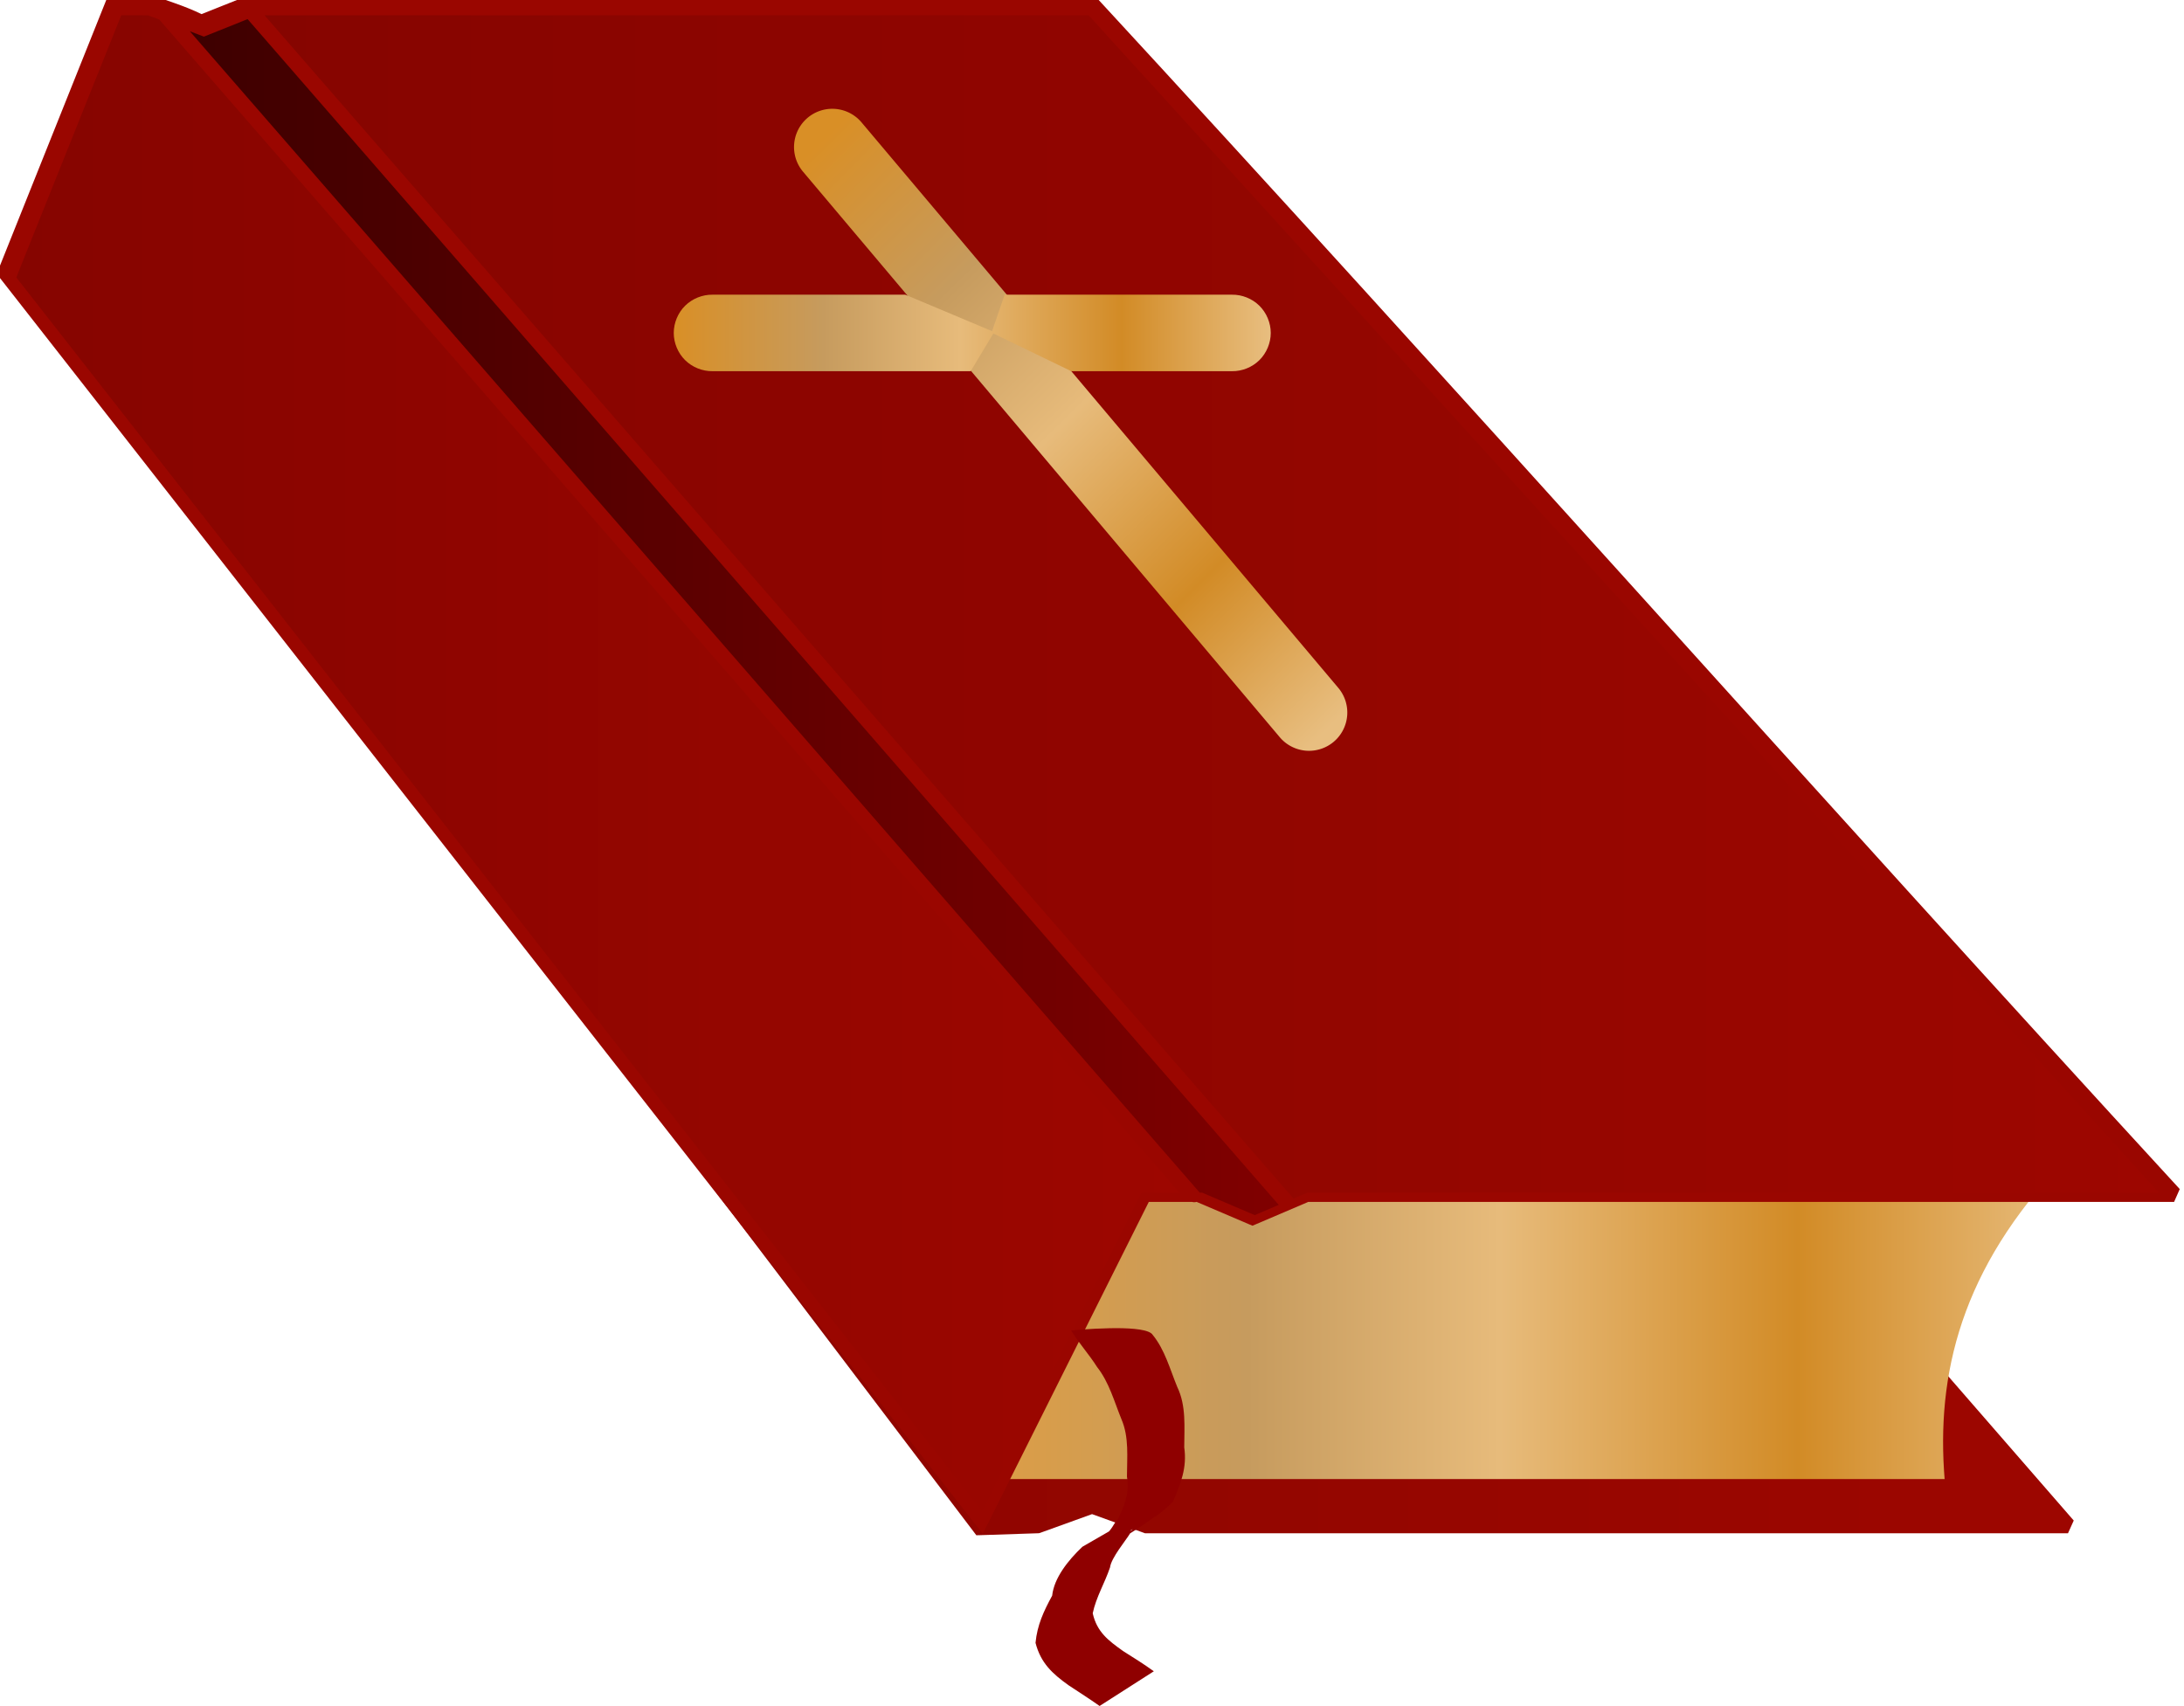 <?xml version="1.0"?>
<svg xmlns:rdf="http://www.w3.org/1999/02/22-rdf-syntax-ns#" xmlns="http://www.w3.org/2000/svg" xmlns:cc="http://creativecommons.org/ns#" xmlns:xlink="http://www.w3.org/1999/xlink" xmlns:dc="http://purl.org/dc/elements/1.1/" xmlns:svg="http://www.w3.org/2000/svg" id="svg1" viewBox="0 0 713.66 557.51" version="1.0" y="0" x="0">
  <defs id="defs3">
    <linearGradient id="linearGradient3803">
      <stop id="stop3805" stop-color="#d98f26" offset="0"/>
      <stop id="stop3815" stop-color="#c69b5e" offset=".25"/>
      <stop id="stop3811" stop-color="#e7bb7b" offset=".48"/>
      <stop id="stop3813" stop-color="#d28b26" offset=".75"/>
      <stop id="stop3807" stop-color="#e8be80" offset="1"/>
    </linearGradient>
    <linearGradient id="linearGradient4725">
      <stop id="stop4727" stop-color="#860500" offset="0"/>
      <stop id="stop4729" stop-color="#9d0600" offset="1"/>
    </linearGradient>
    <linearGradient id="linearGradient3600" x1="394.81" xlink:href="#linearGradient3803" gradientUnits="userSpaceOnUse" y1="198.08" gradientTransform="translate(-174.66 -89.281)" x2="589.89" y2="198.08"/>
    <linearGradient id="linearGradient3603" x1="443.08" xlink:href="#linearGradient3803" gradientUnits="userSpaceOnUse" y1="135.2" gradientTransform="translate(-174.66 -89.281)" x2="620.84" y2="315.27"/>
    <linearGradient id="linearGradient3606" y2="201.67" gradientUnits="userSpaceOnUse" y1="201.67" x2="417.84" x1="62.031">
      <stop id="stop7488" stop-color="#3e0000" offset="0"/>
      <stop id="stop7490" stop-color="#800000" offset="1"/>
    </linearGradient>
    <linearGradient id="linearGradient3609" x1="86.438" xlink:href="#linearGradient4725" gradientUnits="userSpaceOnUse" x2="705.5" y1="198.34" y2="198.34"/>
    <linearGradient id="linearGradient3612" x1="5.344" xlink:href="#linearGradient4725" gradientUnits="userSpaceOnUse" x2="385.41" y1="249.45" y2="249.45"/>
    <linearGradient id="linearGradient3616" y2="427.69" gradientUnits="userSpaceOnUse" y1="427.69" x2="677.5" x1="317.38">
      <stop id="stop4715" stop-color="#de9e44" offset="0"/>
      <stop id="stop4717" stop-color="#c69b5e" offset=".25"/>
      <stop id="stop4719" stop-color="#e7bb7b" offset=".48"/>
      <stop id="stop4721" stop-color="#d28b26" offset=".75"/>
      <stop id="stop4723" stop-color="#e8be80" offset="1"/>
    </linearGradient>
    <linearGradient id="linearGradient3619" x1="3.312" xlink:href="#linearGradient4725" gradientUnits="userSpaceOnUse" x2="681.22" y1="293.61" y2="293.61"/>
  </defs>
  <path id="path4694" style="block-progression:tb;color:#000000;text-transform:none;text-indent:0" fill-rule="evenodd" fill="url(#linearGradient3619)" d="m3.312 85.5 3.062 4.062 311.88 411.12 0.781 1.031 1.312-0.031 18.875-0.625 0.375-0.031 0.375-0.125 16.875-6.094 16.875 6.094 0.406 0.156h301.63l1.875-4.156-354.34-407.47-0.719-0.844-1.125-0.031-313.03-3z"/>
  <path id="path4678" style="block-progression:tb;color:#000000;text-transform:none;text-indent:0" fill-rule="evenodd" fill="url(#linearGradient3616)" d="m373 372.03-0.688 1.375-53.156 106.31-1.781 3.625h318.06l-0.188-2.656c-2.236-34.868 7.243-69.368 42.25-104.38l-1.75-1.75v-2.531h-302.75z"/>
  <path id="path3877" style="block-progression:tb;color:#000000;text-transform:none;text-indent:0" fill-rule="evenodd" fill="#9a0600" d="m35.515-1.977-36.593 91.469 322.22 411.75l54.25-108.47h14.125c0.475 0.146 0.994 0.146 1.469 0 0.01 0 0.021 0 0.031 0l17.281 7.375 0.969 0.406 0.969-0.406 17.281-7.375h282.91l1.844-4.188c-119.06-129.54-235.73-261.28-355.07-390.56h-274.84c-5.5 2.198-11 4.396-16.5 6.594-5.802-2.848-11.985-4.587-17.25-6.594z"/>
  <path id="path3875" style="block-progression:tb;color:#000000;text-transform:none;text-indent:0" fill-rule="evenodd" fill="url(#linearGradient3612)" d="m39.625 5h8.75l3.688 1.406 333.34 383.34h-12.375l-0.719 1.375-51.375 102.78-315.6-403.24 34.285-85.66z"/>
  <path id="path3873" style="block-progression:tb;color:#000000;text-transform:none;text-indent:0" fill-rule="evenodd" fill="url(#linearGradient3609)" d="m86.438 5h269.31l349.75 384.75h-278.28l-0.469 0.188-4.062 1.75-336.25-386.69z"/>
  <path id="path1689" style="block-progression:tb;color:#000000;text-transform:none;text-indent:0" fill-rule="evenodd" fill="url(#linearGradient3606)" d="m80.906 6.25 336.94 387.5-7.844 3.344-16.75-7.156-0.469-0.188h-0.75l-330-379.53 4.594 1.75z"/>
  <path id="path6077" style="block-progression:tb;color:#000000;text-transform:none;text-indent:0" fill="url(#linearGradient3603)" d="m271.77 35.553a12.501 12.501 0 0 0 -9.25 20.688l155.62 184.62a12.508 12.508 0 1 0 19.125 -16.125l-155.64-184.62a12.501 12.501 0 0 0 -9.844 -4.562z"/>
  <path id="path6699" style="block-progression:tb;color:#000000;text-transform:none;text-indent:0" fill="url(#linearGradient3600)" d="m232.84 96.303c-3.302-0.047-6.602 1.28-8.954 3.598s-3.724 5.6-3.724 8.902 1.373 6.583 3.724 8.902c2.352 2.318 5.652 3.645 8.954 3.598h84.354l7.396-12.326 25.474 12.326h52.495c3.302 0.047 6.602-1.28 8.954-3.598s3.724-5.6 3.724-8.902-1.373-6.583-3.724-8.902c-2.352-2.318-5.652-3.645-8.954-3.598h-74.271l-4.109 11.915-28.35-11.915z"/>
  <path id="path3598" fill="#8f0000" d="m364.84 434.03c-0.794-0.002-1.61 0.016-2.406 0.031-6.36 0.12-12.43 0.72-12.43 0.72 2.492 4.111 5.857 7.78 8.5 11.969 3.925 4.959 5.619 11.335 7.969 17.094 2.516 5.84 1.797 12.428 1.781 18.688 0.936 5.793-1.048 10.041-3.375 14.688-0.7 0.178-0.67 1.042-2.469 3.219-3.445 1.976-6.221 3.586-8.719 5.031-4.729 4.478-9.264 10.244-9.875 15.969-2.786 5.128-4.888 9.628-5.438 15.438 1.696 6.555 5.452 10.032 10.781 13.844 3.402 2.275 6.832 4.411 10.156 6.781l17.72-11.34c-3.26-2.36-6.61-4.44-10.03-6.6-4.861-3.466-8.548-6.218-9.938-12.344 1.109-5.3 3.905-9.813 5.656-15 0.38-3.147 5.277-8.941 6.562-11.125 2.59-1.584 5.443-3.54 7.969-5.375-2.403 1.148 10.758-11.456-7.656 4.469-0.055-0.031-0.171-0.017-0.312 0.031 3.341-1.854 5.102-3.77 6.594-4.594 0.028-0.02 1.111 0.089 1.375 0.094 0.03 0.001 0.153 0.002 0.156 0 2.402-1.75 4.415-3.426 5.875-5 2.534-5.849 4.648-11.07 3.688-17.719 0.014-6.655 0.686-13.618-2.281-19.75-2.361-5.731-4.043-12.15-8.031-17.031-1.038-1.68-6.254-2.173-11.812-2.188z"/>
</svg>

